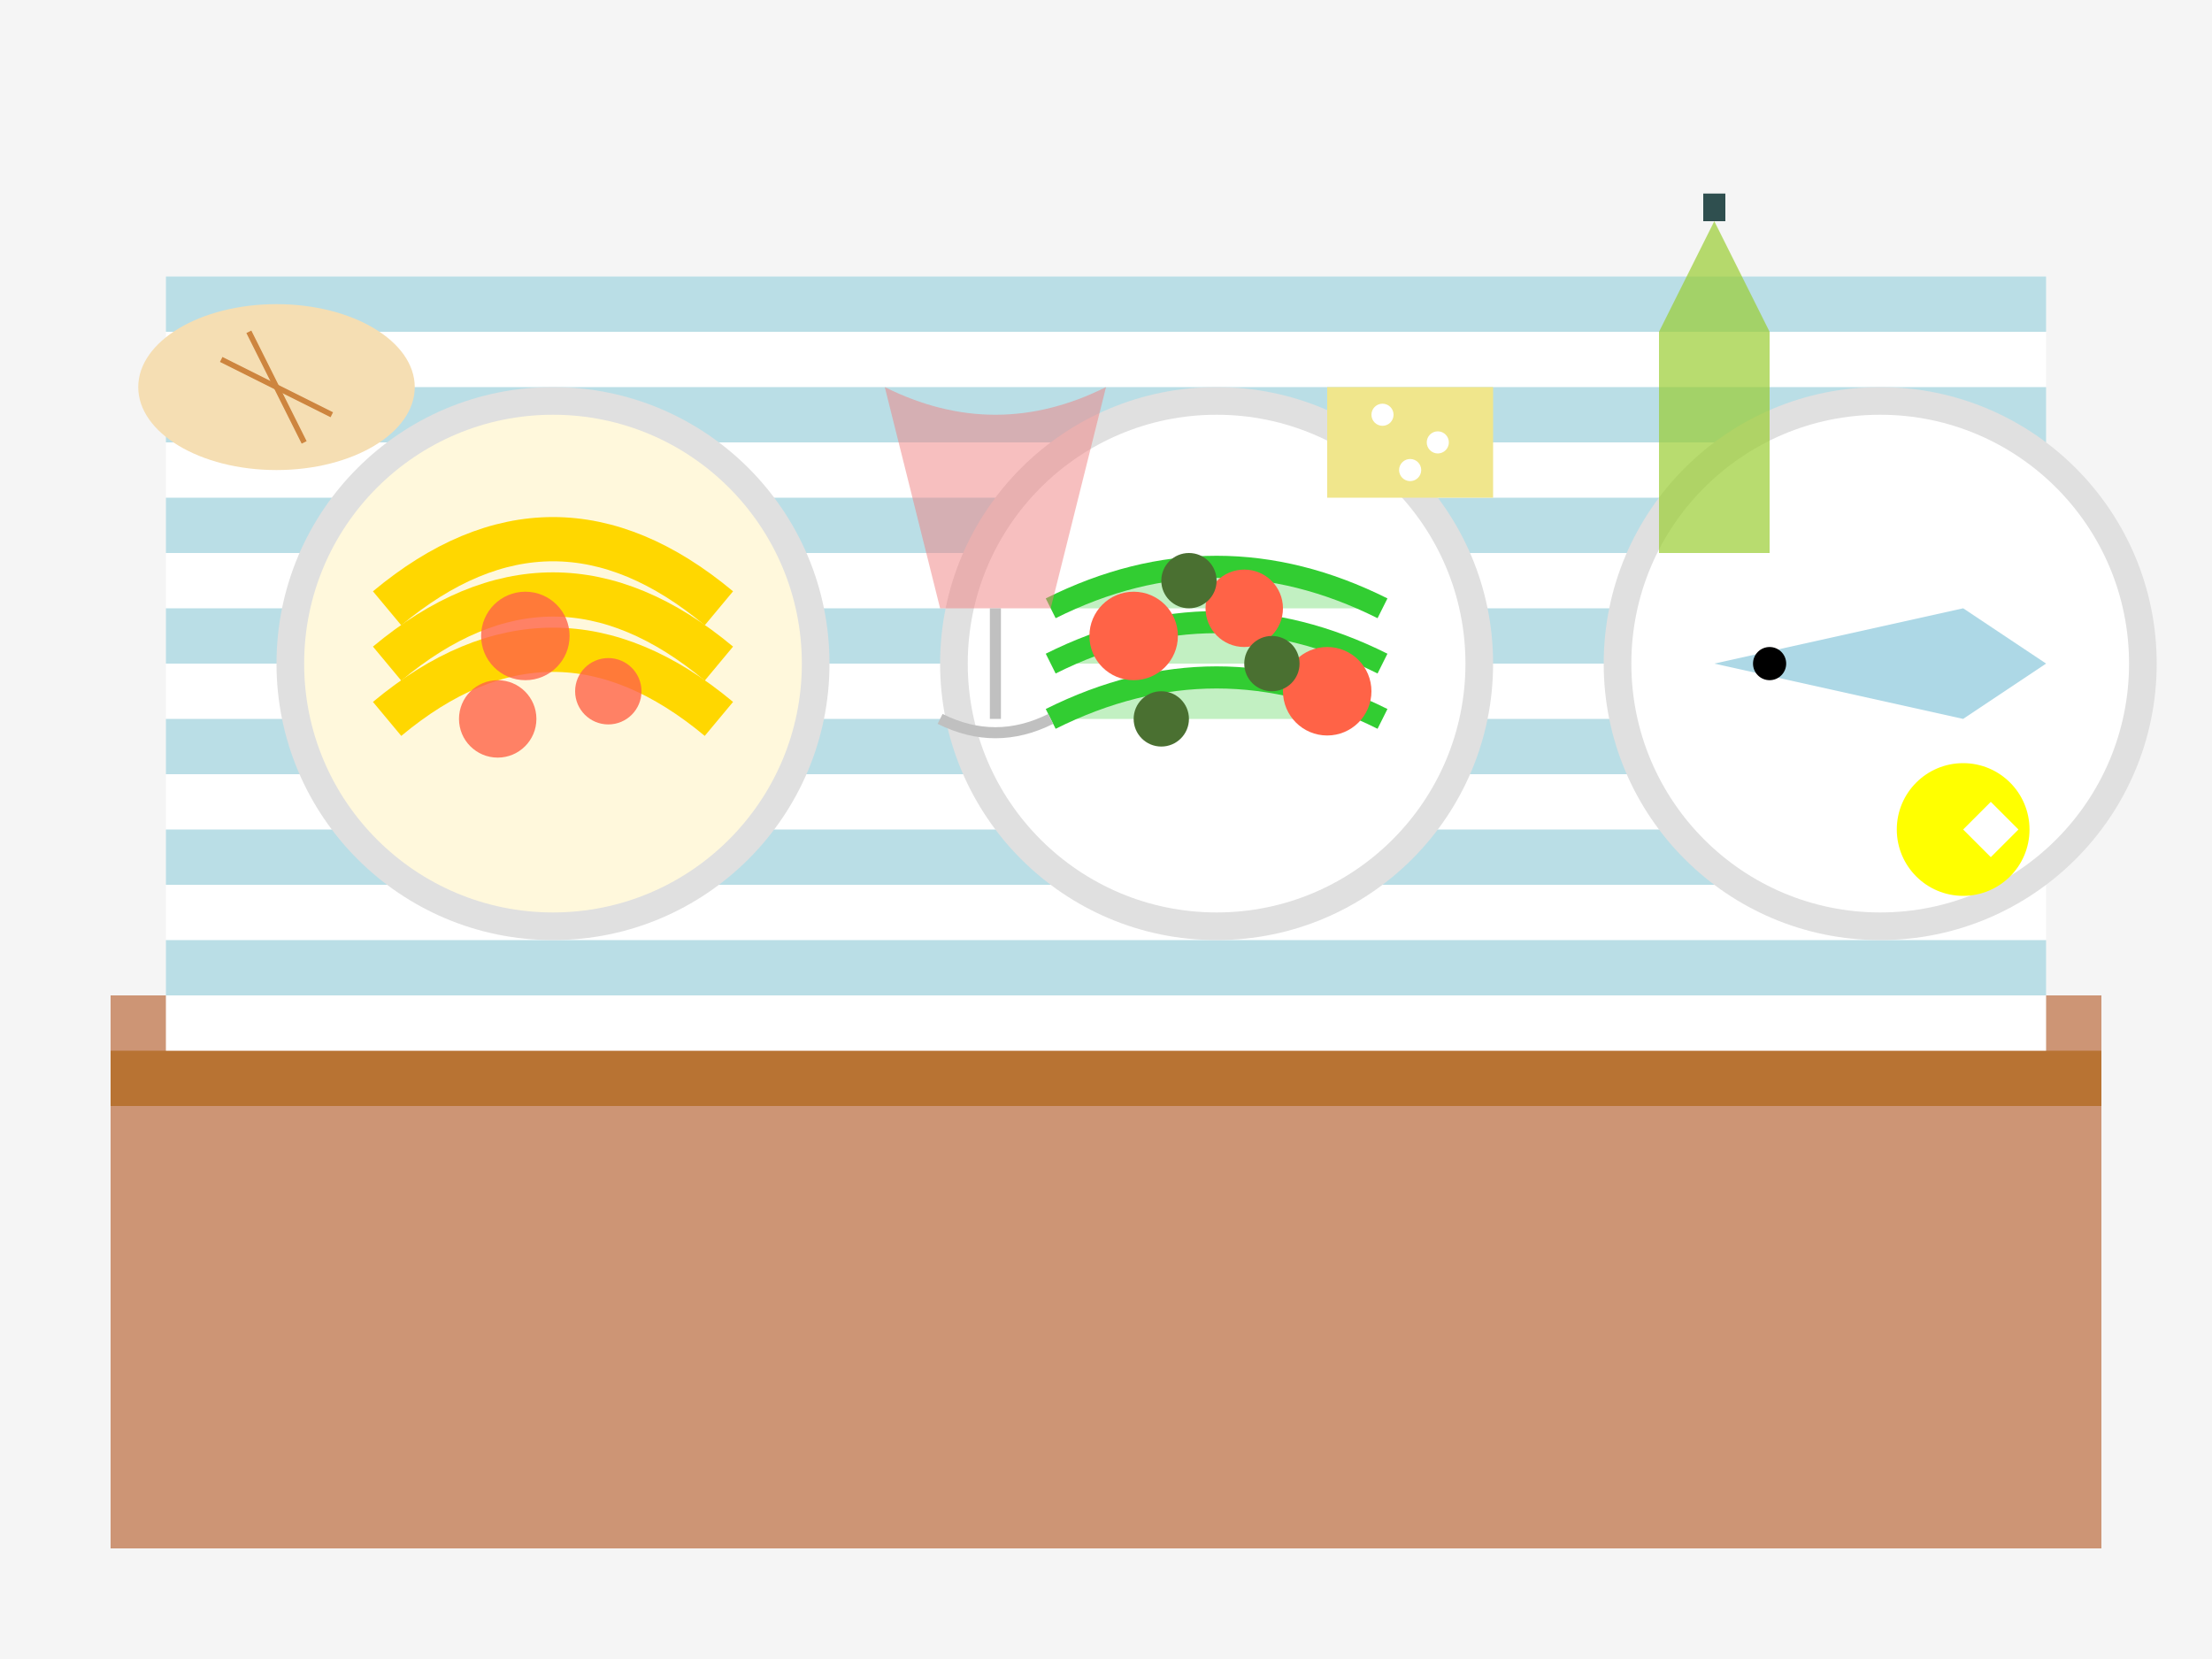 <svg xmlns="http://www.w3.org/2000/svg" viewBox="0 0 400 300" width="400" height="300">
  <!-- Background -->
  <rect x="0" y="0" width="400" height="300" fill="#f5f5f5" />
  
  <!-- Table -->
  <rect x="20" y="180" width="360" height="100" fill="#cd9575" />
  <rect x="20" y="190" width="360" height="10" fill="#b87333" />
  
  <!-- Tablecloth -->
  <rect x="30" y="50" width="340" height="140" fill="#ffffff" />
  <rect x="30" y="50" width="340" height="10" fill="#1a91aa" fill-opacity="0.3" />
  <rect x="30" y="70" width="340" height="10" fill="#1a91aa" fill-opacity="0.3" />
  <rect x="30" y="90" width="340" height="10" fill="#1a91aa" fill-opacity="0.3" />
  <rect x="30" y="110" width="340" height="10" fill="#1a91aa" fill-opacity="0.3" />
  <rect x="30" y="130" width="340" height="10" fill="#1a91aa" fill-opacity="0.3" />
  <rect x="30" y="150" width="340" height="10" fill="#1a91aa" fill-opacity="0.3" />
  <rect x="30" y="170" width="340" height="10" fill="#1a91aa" fill-opacity="0.3" />
  
  <!-- Plate 1 - Pasta -->
  <circle cx="100" cy="120" r="50" fill="#e0e0e0" />
  <circle cx="100" cy="120" r="45" fill="#fff8dc" />
  <!-- Pasta -->
  <path d="M70,110 Q100,85 130,110" stroke="#ffd700" stroke-width="8" fill="none" />
  <path d="M70,120 Q100,95 130,120" stroke="#ffd700" stroke-width="8" fill="none" />
  <path d="M70,130 Q100,105 130,130" stroke="#ffd700" stroke-width="8" fill="none" />
  <!-- Tomato Sauce -->
  <circle cx="95" cy="115" r="8" fill="#ff6347" fill-opacity="0.8" />
  <circle cx="110" cy="125" r="6" fill="#ff6347" fill-opacity="0.8" />
  <circle cx="90" cy="130" r="7" fill="#ff6347" fill-opacity="0.8" />
  
  <!-- Plate 2 - Salad -->
  <circle cx="220" cy="120" r="50" fill="#e0e0e0" />
  <circle cx="220" cy="120" r="45" fill="#ffffff" />
  <!-- Lettuce -->
  <path d="M190,110 Q220,95 250,110" stroke="#32cd32" stroke-width="4" fill="#32cd32" fill-opacity="0.3" />
  <path d="M190,120 Q220,105 250,120" stroke="#32cd32" stroke-width="4" fill="#32cd32" fill-opacity="0.3" />
  <path d="M190,130 Q220,115 250,130" stroke="#32cd32" stroke-width="4" fill="#32cd32" fill-opacity="0.3" />
  <!-- Tomatoes -->
  <circle cx="205" cy="115" r="8" fill="#ff6347" />
  <circle cx="225" cy="110" r="7" fill="#ff6347" />
  <circle cx="240" cy="125" r="8" fill="#ff6347" />
  <!-- Olives -->
  <circle cx="210" cy="130" r="5" fill="#4a7031" />
  <circle cx="230" cy="120" r="5" fill="#4a7031" />
  <circle cx="215" cy="105" r="5" fill="#4a7031" />
  
  <!-- Plate 3 - Fish -->
  <circle cx="340" cy="120" r="50" fill="#e0e0e0" />
  <circle cx="340" cy="120" r="45" fill="#ffffff" />
  <!-- Fish -->
  <path d="M310,120 L355,110 L370,120 L355,130 Z" fill="#add8e6" />
  <circle cx="320" cy="120" r="3" fill="#000000" /> <!-- Eye -->
  <path d="M370,120 L380,130 L370,120 L380,110 Z" fill="#add8e6" /> <!-- Tail -->
  <!-- Lemon -->
  <circle cx="355" cy="150" r="12" fill="#ffff00" />
  <path d="M355,150 L360,145 L365,150 L360,155 Z" fill="#ffffff" /> <!-- Lemon slice -->
  
  <!-- Bread -->
  <ellipse cx="50" cy="70" rx="25" ry="15" fill="#f5deb3" />
  <line x1="40" y1="65" x2="60" y2="75" stroke="#cd853f" stroke-width="1" />
  <line x1="45" y1="60" x2="55" y2="80" stroke="#cd853f" stroke-width="1" />
  
  <!-- Olive Oil Bottle -->
  <rect x="300" y="60" width="20" height="40" fill="#9acd32" fill-opacity="0.7" />
  <path d="M300,60 L310,40 L320,60 Z" fill="#9acd32" fill-opacity="0.7" />
  <rect x="308" y="35" width="4" height="5" fill="#2f4f4f" />
  
  <!-- Wine Glass -->
  <path d="M160,70 Q180,80 200,70 L190,110 L170,110 Z" fill="#f08080" fill-opacity="0.5" />
  <line x1="180" y1="110" x2="180" y2="130" stroke="#c0c0c0" stroke-width="2" />
  <path d="M170,130 Q180,135 190,130" stroke="#c0c0c0" stroke-width="2" fill="none" />
  
  <!-- Cheese -->
  <path d="M240,70 L270,70 L270,90 L240,90 Z" fill="#f0e68c" />
  <circle cx="250" cy="75" r="2" fill="#ffffff" />
  <circle cx="260" cy="80" r="2" fill="#ffffff" />
  <circle cx="255" cy="85" r="2" fill="#ffffff" />
</svg>
